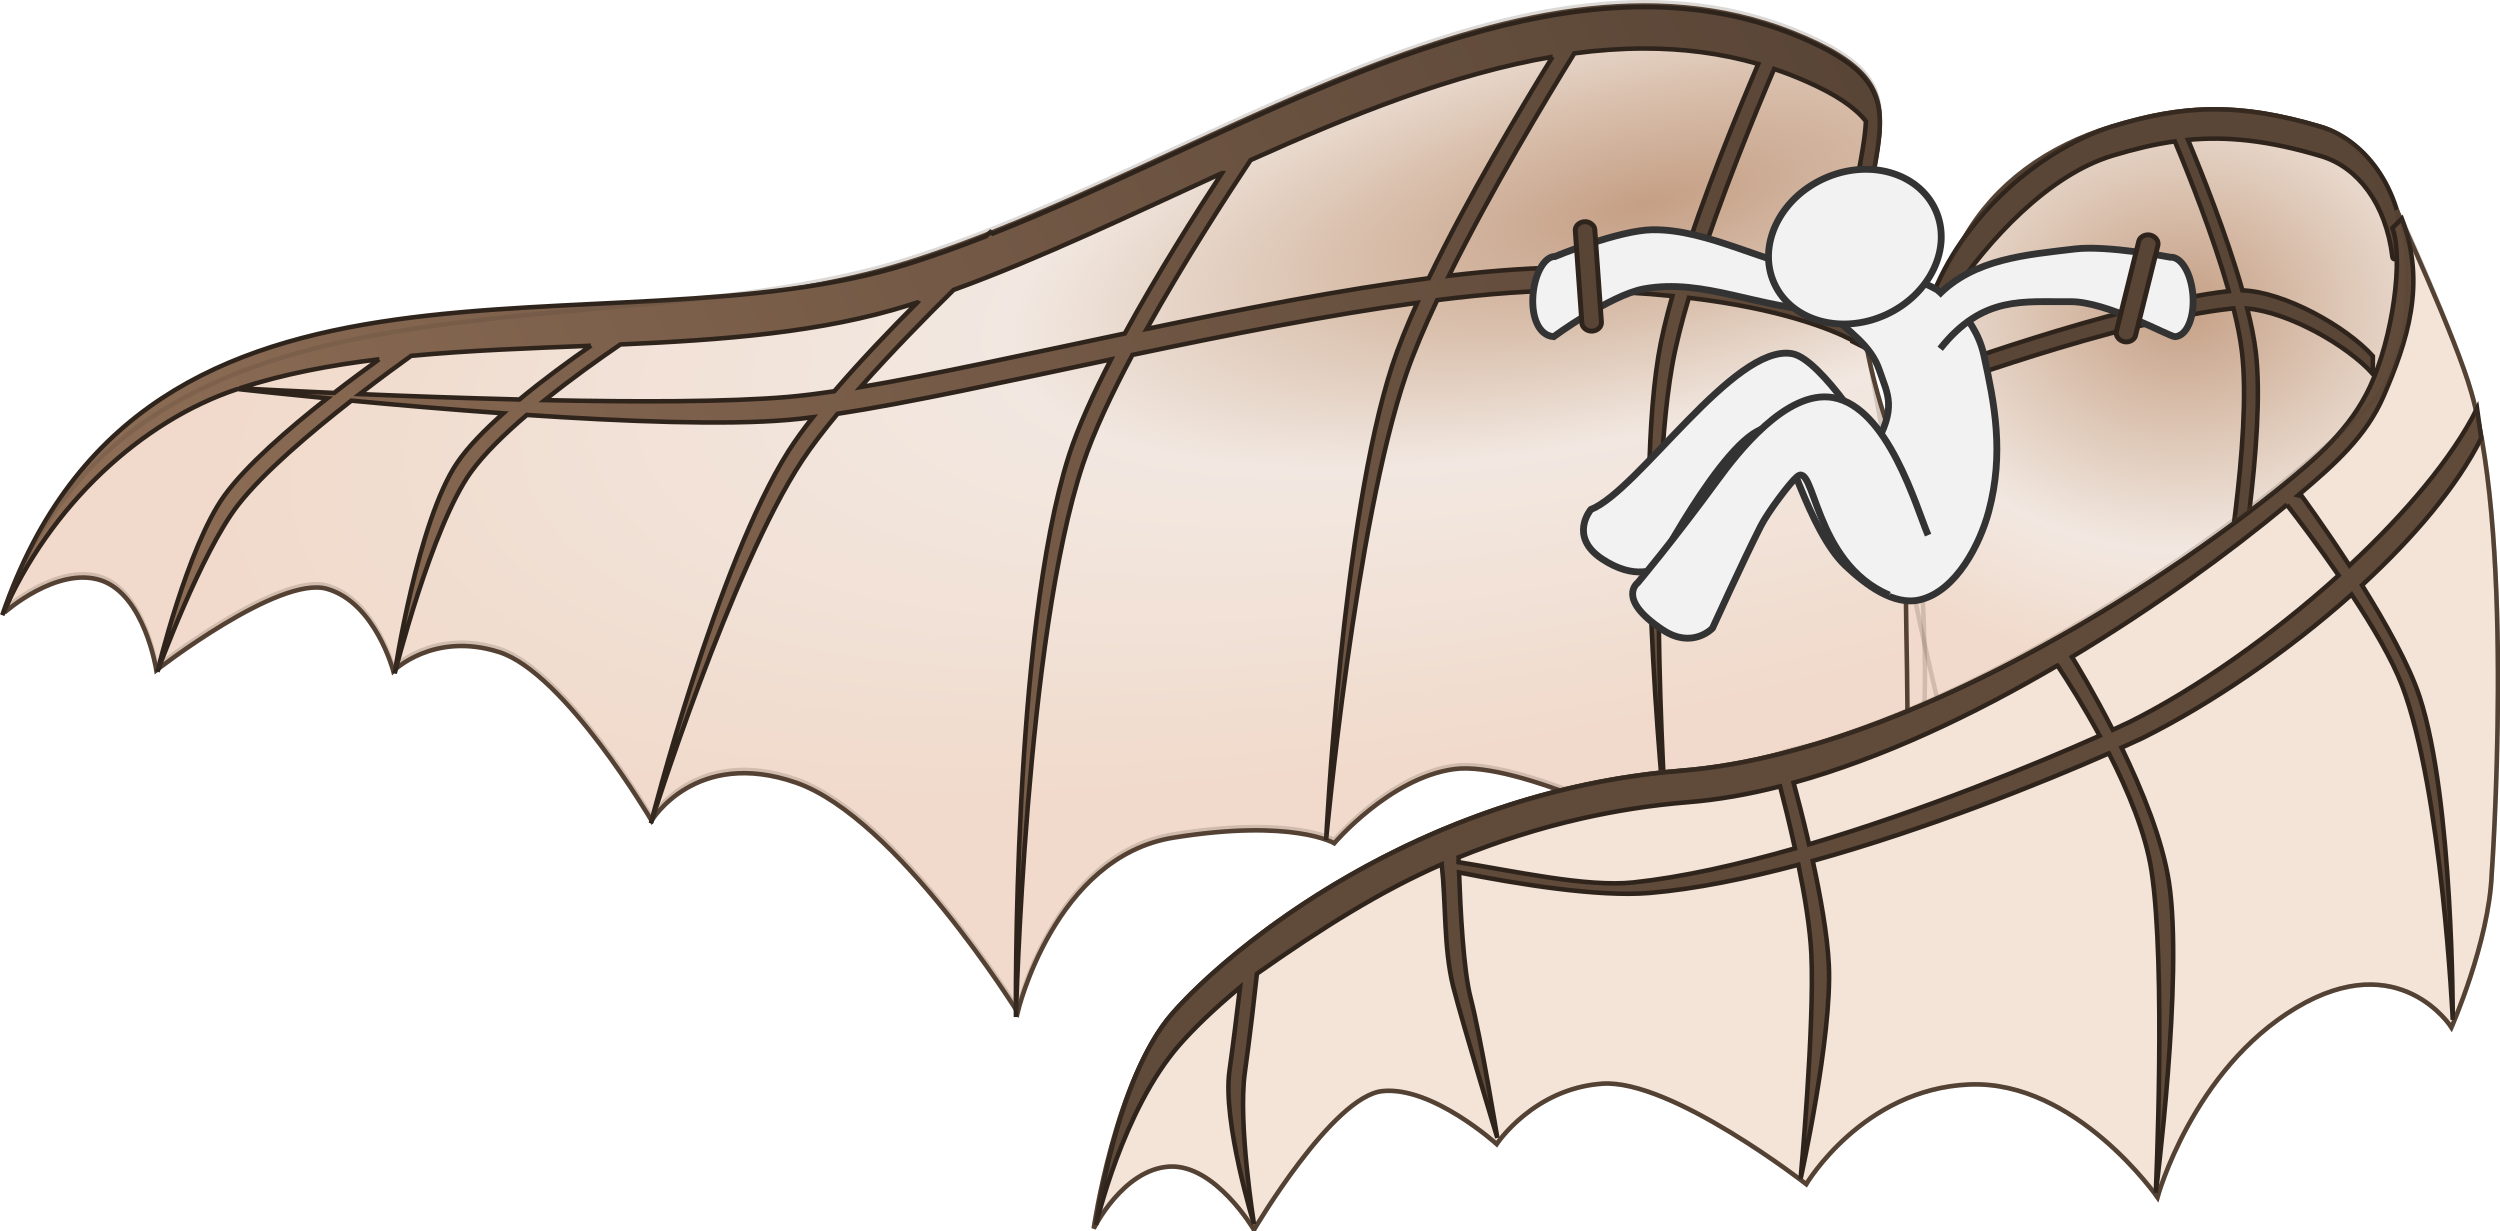 <?xml version="1.0" encoding="UTF-8" standalone="no"?>
<!-- Created with Inkscape (http://www.inkscape.org/) -->
<svg
    xmlns:inkscape="http://www.inkscape.org/namespaces/inkscape"
    xmlns:rdf="http://www.w3.org/1999/02/22-rdf-syntax-ns#"
    xmlns="http://www.w3.org/2000/svg"
    xmlns:osb="http://www.openswatchbook.org/uri/2009/osb"
    xmlns:sodipodi="http://sodipodi.sourceforge.net/DTD/sodipodi-0.dtd"
    xmlns:cc="http://creativecommons.org/ns#"
    xmlns:xlink="http://www.w3.org/1999/xlink"
    xmlns:dc="http://purl.org/dc/elements/1.1/"
    xmlns:svg="http://www.w3.org/2000/svg"
    xmlns:ns1="http://sozi.baierouge.fr"
    id="svg2"
    sodipodi:docname="flugi.svg"
    viewBox="0 0 1097.1 540.37"
    version="1.1"
    inkscape:version="0.48.3.1 r9886"
  >
  <defs
      id="defs4"
    >
    <pattern
        id="pattern3234"
        xlink:href="#sand_bitmap"
        patternTransform="translate(0 -1.429)"
        inkscape:collect="always"
    />
    <pattern
        id="sand_bitmap"
        inkscape:stockid="Sand (bitmap)"
        width="256"
        patternUnits="userSpaceOnUse"
        height="256"
      >
      <!-- Seamless texture provided by FreeSeamlessTextures.com -->
      <!-- License: creative commons attribution -->
    </pattern
    >
    <radialGradient
        id="radialGradient4042"
        gradientUnits="userSpaceOnUse"
        cy="500.92"
        cx="379.63"
        gradientTransform="matrix(1.727 0 0 1.405 -269.89 -223.8)"
        r="114"
        inkscape:collect="always"
      >
      <stop
          id="stop4046"
          style="stop-color:#c59f85"
          offset="0"
      />
      <stop
          id="stop4048"
          style="stop-color:#dac1ae"
          offset=".304"
      />
      <stop
          id="stop4050"
          style="stop-color:#f2e8e1"
          offset=".668"
      />
      <stop
          id="stop4052"
          style="stop-color:#f1dacb"
          offset="1"
      />
    </radialGradient
    >
    <radialGradient
        id="radialGradient4126"
        gradientUnits="userSpaceOnUse"
        cy="462.52"
        cx="-30.29"
        gradientTransform="matrix(-1.419 .336 -.116 -.487 161.14 670.46)"
        r="444.4"
        inkscape:collect="always"
      >
      <stop
          id="stop4016"
          style="stop-color:#c59f85"
          offset="0"
      />
      <stop
          id="stop4024"
          style="stop-color:#dac1ae"
          offset=".216"
      />
      <stop
          id="stop4022"
          style="stop-color:#f2e8e1"
          offset=".441"
      />
      <stop
          id="stop4018"
          style="stop-color:#f1dacb"
          offset="1"
      />
    </radialGradient
    >
    <linearGradient
        id="linearGradient6013"
        y2="579.99"
        gradientUnits="userSpaceOnUse"
        x2="-763.28"
        gradientTransform="translate(195.97 183.85)"
        y1="143.07"
        x1="104.89"
        inkscape:collect="always"
      >
      <stop
          id="stop6009"
          style="stop-color:#544133"
          offset="0"
      />
      <stop
          id="stop6011"
          style="stop-color:#95735a"
          offset="1"
      />
    </linearGradient
    >
  </defs
  >
  <sodipodi:namedview
      id="base"
      bordercolor="#666666"
      inkscape:pageshadow="2"
      inkscape:window-y="24"
      fit-margin-left="0"
      pagecolor="#ffffff"
      inkscape:window-height="744"
      inkscape:window-maximized="1"
      inkscape:zoom="0.24748738"
      inkscape:window-x="0"
      showgrid="false"
      borderopacity="1.0"
      inkscape:current-layer="layer1"
      inkscape:cx="820.95979"
      inkscape:cy="318.08896"
      fit-margin-top="0"
      fit-margin-right="0"
      fit-margin-bottom="0"
      inkscape:window-width="1024"
      inkscape:pageopacity="0.0"
      inkscape:document-units="px"
  />
  <g
      id="layer1"
      inkscape:label="Layer 1"
      inkscape:groupmode="layer"
      transform="translate(572.03 -345.56)"
    >
    <path
        id="path3926"
        d="m246.83 497.72c-11.312-87.129 34.936-108.6-26.843-135.57-121.86-53.2-264.72 57.76-392.75 98.362-136.15 43.177-338.53-8.195-397.3 153.85 0 0 23.003-20.454 42.275-14.139 19.272 6.315 24.368 39.486 24.368 39.486s53.71-41.816 74.908-35.728c21.198 6.088 29.072 36.07 29.072 36.07s17.57-17.525 46.435-8.333c28.865 9.192 66.923 73.967 66.923 73.967s19.263-32.034 63.461-16.635 97.181 100.74 97.181 100.74 16.063-68.175 68.363-76.627c52.299-8.451 70.576 2.446 70.576 2.446s24.361-28.628 52.524-32.518c28.162-3.89 94.175 30.117 94.175 30.117s18.324-29.634 58.808-38.41c40.484-8.777 96.238 5.261 96.238 5.261-17.59-48.31-58.94-130.12-68.33-183.44"
        style="stroke:#544133;stroke-width:2;fill:url(#radialGradient4126)"
        inkscape:connector-curvature="0"
    />
    <path
        id="path3940"
        sodipodi:nodetypes="scscscassas"
        style="stroke:#544133;stroke-width:2;fill:url(#radialGradient4042)"
        inkscape:connector-curvature="0"
        d="m468.16 556.06c-15.965 49.721-80.731 155.79-80.731 155.79 3.786-7.131 7.297-17.205 5.295-26.013-2.184-9.608-35.923-7.317-35.923-7.317s6.15-25.684-35.066-29.838c-41.216-4.154-60.266 57.07-60.266 57.07 12.024-49.974-14.021-181.27 28.501-255.77 13.477-23.613 36.347-40.315 65.202-49.007s53.138-11.197 91.473 0.312c22.49 6.752 30.383 36.614 34.868 59.02 6.325 31.601 2.613 46.035-13.352 95.756z"
    />
    <path
        id="path6033"
        sodipodi:nodetypes="ssccsccccccsccscccccsscss"
        style="stroke:#2f241c;stroke-width:2;fill:#5a4637"
        inkscape:connector-curvature="0"
        d="m400.09 393.53c-15.541-0.048-29.577 2.82-44.906 7.438-28.855 8.692-63.888 36.656-78.531 72.781l8.094 0.719c15.653-22.993 41.582-51.964 70.438-60.656 9.332-2.811 18.182-4.967 27.188-6.219 5.964 14.294 16.786 41.39 23.688 65.719-50.56 5.853-133.88 36.938-133.88 36.938v7.812s85.368-31.86 135.72-37.156c0.071-0.007 0.147 0.007 0.219 0 1.726 6.818 3.007 13.256 3.688 18.906 4.572 37.953-8.972 110.06-9.031 114.31h6.062c0.059-4.257 13.603-76.359 9.031-114.31-0.68-5.642-1.996-12.068-3.719-18.875 18.157 1.644 43.81 16.094 55.125 28.719v-7.812c-11.75-13.13-39.02-28.23-57.24-28.85-7.035-24.704-18.016-52.062-23.875-66.062 17.093-1.598 35.21 0.195 58.5 7.188 16.075 4.826 28.422 21.032 31.181 44.146 0.352 2.951 4.661-1.721 4.779 1.091 0.785-28.699-15.813-52.032-35.96-58.08-17.97-5.395-32.85-7.708-46.562-7.75z"
    />
    <path
        id="path5750"
        sodipodi:nodetypes="scccscccscsccscscscscsccscsccscscscscsccccccssssccsccsccccccscccccccccccsccscccccccccc"
        style="stroke:#2f241c;stroke-width:2;fill:url(#linearGradient6013)"
        inkscape:connector-curvature="0"
        d="m149.47 348.66c-92.331 0.083-192.06 62.222-285.84 99.406l-1-0.656s-1.078 0.991-2 1.844c-11.226 4.392-22.347 8.409-33.375 11.906-132.96 42.165-335.86-27.869-398.28 154.34 20.822-48.184 61.058-85.23 103.22-99.218 7.348 0.812 20.86 2.253 39.406 4.062-17.079 13.411-35.69 29.551-45.219 42.781-16.174 22.456-29.328 77.183-29.328 77.183s19.089-52.215 35.391-73.151c11.113-14.272 31.893-31.851 49.719-45.781 19.738 1.866 42.836 3.853 66.688 5.562-8.323 7.389-15.614 14.855-20.25 21.688-17.35 25.573-27.429 92.457-27.429 92.457s16.276-64.559 33.492-88.394c5.723-7.924 14.663-16.636 24.5-25.031 43.133 2.896 86.891 4.555 114.56 2.188 3.391-0.29 7.106-0.699 10.969-1.188-4.136 5.261-7.808 10.297-10.75 14.938-31.235 49.275-60.334 163.25-60.334 163.25s35.16-111.77 66.396-159.22c4.127-6.271 9.497-13.239 15.5-20.469 31.473-4.8 74.319-14.217 120.03-23.875-7.84 15.14-14.496 29.761-18.437 42.062-24.956 77.89-23.297 246.52-23.297 246.52s4.18-166.67 29.36-242.49c4.661-14.035 12.585-30.885 21.75-48.062 41.917-8.798 85.659-17.508 125-22.875-4.474 9.882-8.258 19.235-10.969 27.531-21.964 67.224-29.031 208.22-29.031 208.22s12.75-138.85 35.094-204.19c3.348-9.792 8.105-20.976 13.656-32.75 22.262-2.792 42.879-4.371 60.625-4.125 15.931 0.221 30.052 1.083 42.594 2.344-2.711 9.563-4.877 18.567-6.156 26.438-11.35 69.849 3.844 211.62 3.844 211.62s-9.785-139.41 2.219-207.56c1.548-8.792 4.127-18.964 7.312-29.719 39.933 4.742 61.955 13.614 71.625 18.562 0.023 0.179 0.039 0.351 0.062 0.531l6.062 3.031v-10.094s-0.439-0.321-1.156-0.781c-4.231-51.746 11.81-78.319 5.938-97.875-2.992-9.965-11.667-18.1-31.625-26.812-22.849-9.975-46.442-14.178-70.531-14.156zm0 18.188c16.978-0.015 33.697 2.058 50.094 6.781-8.654 20.167-24.327 58.199-34.781 92.031-13.247-1.426-28.329-2.387-45.5-2.625-16.362-0.227-35.188 1.134-55.469 3.531 18.63-37.588 42.843-77.834 55.031-97.594 10.279-1.386 20.506-2.116 30.625-2.125zm-40.188 3.625c-13.805 22.42-37.287 61.851-54.313 97.188-38.674 5.035-81.981 13.527-123.78 22.25 16.573-29.691 35.04-58.253 45.594-74.094 44.456-19.983 89.065-37.914 132.5-45.344zm97.25 5.344c4.514 1.519 9.009 3.241 13.469 5.188 13.583 5.929 21.914 11.596 26.812 17.75-0.794 18.476-10.562 43.777-7.219 85.406-9.92-4.903-30.856-12.981-67.5-17.625 10.937-34.383 26.388-71.843 34.438-90.719zm-242.31 45.719c-11.773 17.953-28.415 44.283-42.656 70.375-43.213 9.094-84.249 18.162-115.97 23.531 13.582-15.3 28.756-30.758 40.844-42.656 38.428-13.96 77.99-33.078 117.78-51.25zm-133.66 56.75c-11.817 11.834-25.053 25.65-36.469 38.969-7.472 1.118-14.345 1.984-20.375 2.5-25.983 2.223-66.17 2.256-106.69 1.406 11.863-9.528 24.112-18.256 33.188-24.438 44.475-1.965 88.423-5.131 127.03-17.375 1.104-0.35 2.207-0.702 3.312-1.062zm-143.28 19c-9.462 6.56-20.834 14.847-31.375 23.594-24.787-0.613-49.216-1.488-70.094-2.375 9.523-7.343 17.435-13.119 22.562-16.781 25.651-2.431 52.289-3.359 78.906-4.438zm-92.906 5.938c-5.628 4.052-12.484 9.099-19.812 14.781-18.623-0.836-33.274-1.589-41.438-2.031 19.146-6.258 39.765-10.162 61.25-12.75z"
    />
    <path
        id="path5686"
        sodipodi:nodetypes="cssccscscscscscscscc"
        style="opacity:.2;stroke:#544133;stroke-width:2;fill:url(#pattern3234)"
        inkscape:connector-curvature="0"
        d="m246.83 496.29c-11.312-87.129 34.936-108.6-26.843-135.57-121.86-53.2-264.72 57.76-392.75 98.362-136.15 43.177-338.53-8.195-397.3 153.85 0 0 23.003-20.454 42.275-14.139 19.272 6.315 24.368 39.486 24.368 39.486s53.71-41.816 74.908-35.728c21.198 6.088 29.072 36.07 29.072 36.07s17.57-17.525 46.435-8.333c28.865 9.192 66.923 73.967 66.923 73.967s19.263-32.034 63.461-16.635 97.181 100.74 97.181 100.74 16.063-68.175 68.363-76.627c52.299-8.451 70.576 2.446 70.576 2.446s24.361-28.628 52.524-32.518c28.162-3.89 94.175 30.117 94.175 30.117s18.324-29.634 58.808-38.41c40.484-8.777 60.883-13.932 60.883-13.932-12.534-50.319-23.57-110.92-32.969-164.24"
    />
    <path
        id="path5660"
        sodipodi:nodetypes="scscscassas"
        style="opacity:.2;stroke:#544133;stroke-width:2;fill:url(#sand_bitmap)"
        inkscape:connector-curvature="0"
        d="m468.16 556.06c-15.965 49.721-80.731 155.79-80.731 155.79 3.786-7.131 7.297-17.205 5.295-26.013-2.184-9.608-25.821-14.388-25.821-14.388s-4.962-23.664-46.177-27.818c-41.216-4.154-51.174 34.846-51.174 34.846 12.024-49.974-16.757-161.67 20.42-228.5 13.218-23.759 36.347-40.315 65.202-49.007s53.138-11.197 91.473 0.312c22.49 6.752 30.383 36.614 34.868 59.02 6.325 31.601 2.613 46.035-13.352 95.756z"
    />
    <g
        id="g3240"
        transform="matrix(.977 -.215 .215 .977 -86.899 102.47)"
      >
      <path
          id="path3944"
          sodipodi:nodetypes="sccscscscscscssscs"
          style="stroke:#544133;stroke-width:2;fill:#f4e3d7"
          inkscape:connector-curvature="0"
          d="m495.95 534.03c4.195 70.459-36.714 208.54-36.714 208.54-7.598 28.895-31.68 61.807-31.68 61.807s-14.403-39.793-64.667-23.053c-50.263 16.74-77.29 68.121-77.29 68.121s-23.894-57.966-69.991-66.067c-46.097-8.101-79.239 27.315-79.239 27.315s-47.966-57.823-77.932-62.26c-29.966-4.437-50.918 15.916-50.918 15.916s-21.971-30.844-43.871-33.449c-21.901-2.605-68.198 47.293-68.198 47.293s-10.357-31.922-30.393-35.06c-20.036-3.139-38.136 19.405-38.136 19.405s23.396-62.187 54.02-84.75 126.03-71.798 240.97-55.989 281-56.023 329.71-92.114c20.135-14.918 29.246-72.219 29.58-80.613 0 0 13.288 60.455 14.746 84.954z"
      />
      <path
          id="path3923"
          d="m406.34 564.97c3.632 7.638 9.493 20.401 15.5 35.125-33.956 19.359-71.921 35.218-103.31 43.094-2.269 0.521-5.01 1.135-8.031 1.781-4.54-17.394-9.05-30.686-10.594-35.094 39.793-13.385 77.01-29.73 106.44-44.906zm-113.44 47.219c3.022 7.9 7.428 20.096 11.438 34.062-29.366 6.039-82.511 15.405-134.75 19.125-0.113-11.951-0.526-21.901-0.812-27.844 39.954-2.119 83.202-12.045 124.12-25.344zm-218.18 20.69c15.265-0.094 31.024 0.839 47.188 3.062 12.954 1.782 26.629 2.34 40.75 1.875 0.284 7.381 0.546 17.14 0.531 27.969-25.699 1.599-50.876 1.756-72.562-0.656-20.501-2.281-50.896-16.524-72.901-25.158 0.36-1.943 0.192-0.478 0.495-2.061 17.79-3.031 36.715-4.909 56.5-5.031zm47.188-11.062c-38.706-5.324-75.171-3.27-108.23 2.75-64.114 11.862-112.53 38.334-132.73 53.219-30.624 22.563-52.688 83.406-52.688 83.406s22.063-46.687 52.688-69.25c7.132-5.255 17.819-11.98 31.406-18.969-3.628 10.449-8.337 23.841-12.438 34.875-7.809 21.014-3.938 68.031-3.938 68.031s2.567-44.892 10.375-65.906c5.806-15.624 11.798-33.191 14.5-41.219 32.379-13.544 60.601-23.669 89.5-29.438-1.884 17.5-7.017 35.721-6.625 53.281 0.668 18.54 4.645 69.14 4.645 69.14s2.429-44.16 1.75-62.719c-0.449-12.276 3.873-38.253 6.875-54.594 23.356 10.264 57.196 23.765 79.688 26.75 19.922 2.644 42.864 2.99 66.438 1.969-0.203 13.903-0.967 28.306-2.875 39.438-5.301 30.929-25.812 95.312-25.812 95.312s26.948-57.946 32.25-88.875c2.219-12.946 2.898-30.332 2.938-46.188 52.233-2.803 106.44-11.983 137.03-18.156 4.698 18.057 8.229 37.907 7.156 54.438-2.742 42.271-28.531 138.28-28.531 138.28s32.195-89.572 34.938-131.84c1.215-18.731-2.768-41.998-7.594-62.125 3.772-0.792 7.251-1.532 9.969-2.156 32.164-8.07 69.761-23.085 103-41.75 5.96 15.463 11.251 31.532 13.062 43.844 7.192 48.885-9.812 147.91-9.812 147.91s20.986-94.236 16.25-141.47c-1.479-14.749-7.657-35.068-14.156-53.312 26.671-15.52 50.079-33.364 64.906-51.719l1.031-13.125c-15.271 18.904-40.681 38.256-69.469 55.219-7.226-19.245-13.875-34.219-13.875-34.219l-1.469-0.688c18.97-10.031 34.777-18.907 45.953-34.451 15.22-21.169 28.987-43.969 24.547-74.268l-4.906 3.062c1.914 14.137-10.295 47.208-24.516 65.799-12.463 16.292-29.172 25.509-50.031 35.826-72.189 35.677-192.05 76.137-281.2 63.875z"
          sodipodi:nodetypes="cccccccccccssccsccsscscscscsccccscscscsccscscccscsccccccaccacs"
          style="stroke:#2f241c;stroke-width:2;fill:#604a3a"
          inkscape:connector-curvature="0"
      />
      <path
          id="path5652"
          sodipodi:nodetypes="sccscscscscscssscs"
          style="opacity:.2;stroke:#544133;stroke-width:2;fill:url(#sand_bitmap)"
          inkscape:connector-curvature="0"
          d="m495.95 534.03c4.195 70.459-36.714 208.54-36.714 208.54-7.598 28.895-31.68 61.807-31.68 61.807s-14.403-39.793-64.667-23.053c-50.263 16.74-77.29 68.121-77.29 68.121s-23.894-57.966-69.991-66.067c-46.097-8.101-79.239 27.315-79.239 27.315s-47.966-57.823-77.932-62.26c-29.966-4.437-50.918 15.916-50.918 15.916s-21.971-30.844-43.871-33.449c-21.901-2.605-68.198 47.293-68.198 47.293s-10.357-31.922-30.393-35.06c-20.036-3.139-38.136 19.405-38.136 19.405s23.396-62.187 54.02-84.75 126.03-71.798 240.97-55.989 279.47-58.186 329.71-92.114c26.954-18.201 30.674-67.576 31.008-75.97 0 0 11.859 55.813 13.318 80.311z"
      />
    </g
    >
    <g
        id="g3249"
        transform="translate(1.429 -7.143)"
      >
      <path
          id="path2996"
          d="m236.55 601.1c-16.602-15.605-26.741-58.201-31.939-60.432-16.446-4.696-51.159 61.387-51.159 61.387s-9.221 5.707-23.942-4.132c-14.721-9.839-4.857-21.615-4.857-21.615 20.967-8.389 62.751-72.766 88.275-68.42 12.912 2.199 37.004 41.03 35.942 41.36 10.247-17.855 6.069-23.253 2.436-34.029-3.708-10.999-12.87-16.49-23.008-26.138-29.363-0.528-53.923-14.547-80.479-9.585-14.643 2.736-39.473 20.954-39.473 20.954-6.558-0.526-9.801-8.596-9.074-18.192 0.728-9.596 5.151-17.085 9.647-16.997 0 0 27.942-11.521 42.703-11.74 24.754-0.366 50.724 15.747 72.166 17.56 12.216 1.033 18.308 2.925 30.218 2.433 9.106-0.376 20.078 3.802 28.609 10.354 7.631 8.36 12.481 15.387 14.532 24.724 4.671 21.264 8.989 42.942 2.123 68.566-3.8 14.181-14.164 34.78-30.011 38.718-11.61 2.885-23.991-6.582-32.708-14.776z"
          sodipodi:nodetypes="accscscscscscssscssaa"
          style="stroke:#333333;stroke-width:3;fill:#f2f2f2"
          inkscape:connector-curvature="0"
      />
      <path
          id="path3797"
          d="m277.11 482.28c15.741-16.134 39.113-17.815 60.116-20.34 13.878-1.668 41.776 3.643 41.776 3.643 4.822-0.298 9.204 7.215 9.88 16.815 0.675 9.6-2.612 17.652-7.801 18.061-2.315 0.163-29.92-15.579-46.125-15.369-20.201 0.262-38.241-2.985-56.984 20.646"
          sodipodi:nodetypes="cacscac"
          style="stroke:#333333;stroke-width:3;fill:#f2f2f2"
          inkscape:connector-curvature="0"
      />
      <path
          id="path3000"
          sodipodi:rx="38.890873"
          sodipodi:ry="32.829956"
          style="stroke:#333333;stroke-width:3;fill:#f2f2f2"
          sodipodi:type="arc"
          d="m294.96 427.08c0 18.131-17.412 32.83-38.891 32.83s-38.891-14.698-38.891-32.83c0-18.131 17.412-32.83 38.891-32.83s38.891 14.698 38.891 32.83z"
          transform="matrix(.909 -.416 .416 .909 -169.9 179.26)"
          sodipodi:cy="427.07776"
          sodipodi:cx="256.07367"
      />
      <path
          id="path3247"
          d="m255.66 613.86c-33.749-14.321-32.518-59.969-40.773-51.715-2.607 2.208-12.36 14.89-15.737 21.568-7.91 15.641-21.117 44.676-21.117 44.676s-8.786 9.382-21.83 0.721c-20.581-13.665-10.954-20.672-10.954-20.672s15.724-18.687 34.978-45.028c8.698-11.899 30.268-39.817 50.741-36.237 24.089 4.213 36.569 48.315 41.689 60.369"
          sodipodi:nodetypes="ccscscsac"
          style="stroke:#333333;stroke-width:3;fill:#f2f2f2"
          inkscape:connector-curvature="0"
      />
    </g
    >
    <rect
        id="rect3255"
        style="stroke:#2f241c;stroke-width:2.175;fill:#594536"
        transform="rotate(-4.098)"
        rx="7.14"
        ry="3.627"
        height="48.143"
        width="8.571"
        y="450.53"
        x="87.033"
    />
    <rect
        id="rect3257"
        ry="3.627"
        style="stroke:#2f241c;stroke-width:2.175;fill:#594536"
        rx="7.14"
        transform="matrix(-.971 -.241 -.241 .971 0 0)"
        height="48.143"
        width="8.571"
        y="345.84"
        x="-472.86"
    />
  </g
  >
</svg
>
